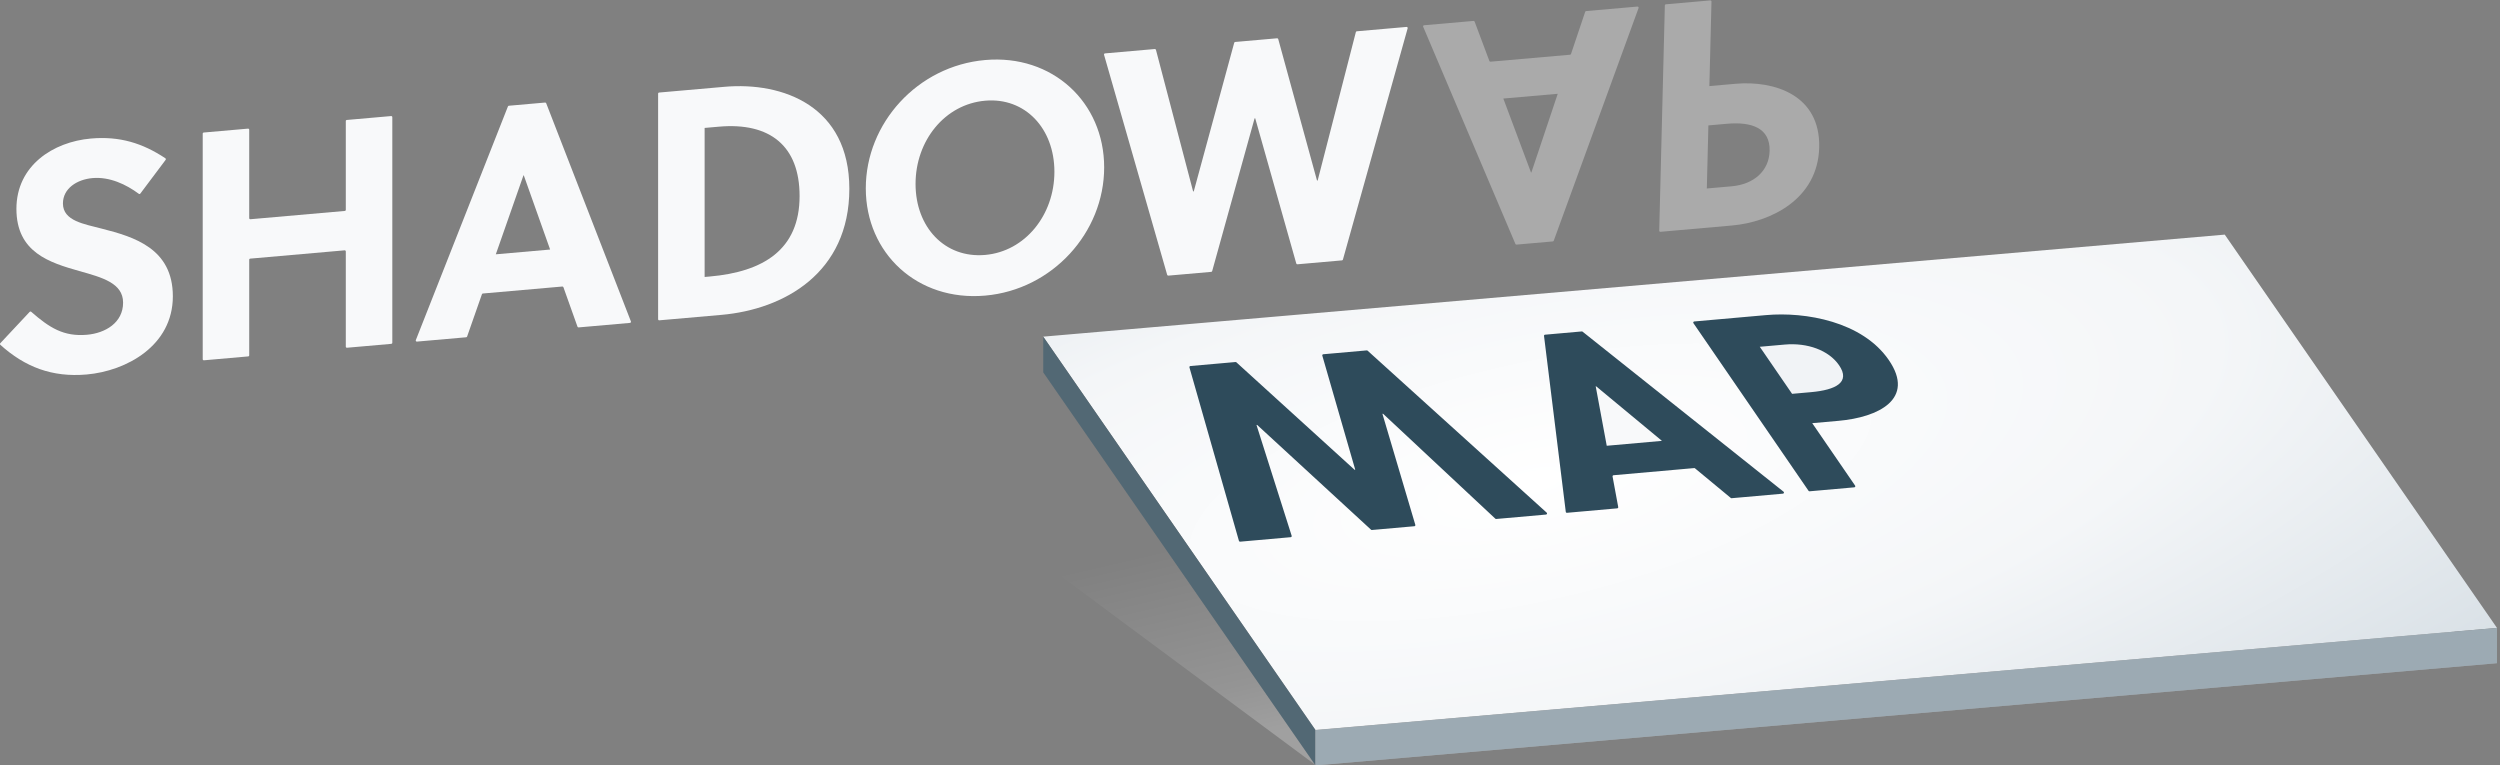 <svg width="1300" height="398" viewBox="0 0 1300 398" fill="none"
    xmlns="http://www.w3.org/2000/svg">
    <rect x="0" y="0" width="1300" height="398" fill="#808080" stroke="none"/>
    <path fill-rule="evenodd" clip-rule="evenodd" d="M542 292.444L1156.41 239.343L1298.42 344.85L684.32 397.999L542 292.444Z" fill="url(#paint0_linear_745_499)"/>
    <path fill-rule="evenodd" clip-rule="evenodd" d="M562.533 179.118L1144.35 128.835L1278.37 322.496L696.574 372.733L562.533 179.118Z" fill="#2E4B5B"/>
    <path d="M829.762 200.862L835.503 231.796L864.209 229.248L829.944 200.843L829.762 200.862Z" fill="#F8F9FA"/>
    <path d="M928.142 179.169L915.084 180.324L931.884 204.792L941.682 203.923C954.736 202.765 962.37 198.744 956.308 189.915C950.943 182.105 939.83 178.136 928.142 179.169Z" fill="#F1F3F6"/>
    <path d="M956.102 218.827L942.36 220.046L964.661 252.523C964.909 252.882 964.675 253.374 964.242 253.412L940.97 255.476C940.765 255.493 940.568 255.401 940.45 255.23L880.586 168.054C880.34 167.692 880.572 167.2 881.008 167.16L918.354 163.851C938.814 162.039 968.408 167.168 982.174 187.218C996.112 207.514 976.733 216.998 956.102 218.827ZM927.147 256.701L900.428 259.069C900.284 259.083 900.133 259.037 900.018 258.941L881.395 243.529C881.277 243.434 881.132 243.387 880.982 243.402L839.041 247.119C838.709 247.148 838.472 247.463 838.536 247.793L841.474 263.669C841.535 263.999 841.301 264.311 840.963 264.343L814.819 266.659C814.513 266.685 814.241 266.465 814.204 266.164L802.889 174.681C802.848 174.359 803.082 174.07 803.403 174.041L822.531 172.344C822.676 172.333 822.823 172.376 822.936 172.466L927.45 255.685C927.852 256.009 927.655 256.654 927.147 256.701ZM803.949 267.571L778.016 269.869C777.857 269.884 777.695 269.826 777.577 269.716L719.204 215.159L718.86 215.188L735.963 272.909C736.07 273.256 735.83 273.61 735.472 273.641L713.379 275.598C713.217 275.613 713.064 275.561 712.946 275.451L653.723 220.964L653.377 220.995L671.664 278.597C671.777 278.948 671.537 279.309 671.173 279.338L644.847 281.675C644.578 281.698 644.327 281.524 644.249 281.261L618.512 191.057C618.414 190.715 618.654 190.365 619.009 190.333L642.481 188.252C642.639 188.24 642.795 188.292 642.911 188.399L704.384 244.29L704.725 244.259L687.605 184.937C687.507 184.59 687.747 184.242 688.102 184.208L710.712 182.204C710.871 182.19 711.027 182.242 711.146 182.349L804.278 266.578C804.648 266.911 804.443 267.525 803.949 267.571ZM1156.87 122L542.474 175.057L684.022 379.564L1298.43 326.507L1156.87 122Z" fill="url(#paint1_radial_745_499)"/>
    <path d="M542.491 175.102V193.649L684.039 398V379.603L542.491 175.102Z" fill="#526874"/>
    <path d="M1298.43 344.867L684.04 397.999L684.039 379.642L1298.43 326.509L1298.43 344.867Z" fill="#9CAAB3"/>
    <path d="M48.111 92.604C39.992 93.316 32.725 98.019 32.725 105.806C32.725 114.94 43.882 116.494 53.013 118.919C69.755 123.19 89.881 129.21 89.881 154.08C89.881 179.804 65.694 192.923 45.068 194.734C27.016 196.317 12.931 190.787 0.197 179.324C-0.046 179.104 -0.069 178.713 0.154 178.476L15.436 162.166C15.644 161.943 16 161.937 16.231 162.137C25.665 170.379 33.069 175.145 45.233 174.077C54.707 173.247 64.008 167.855 64.008 157.371C64.008 147.216 53.183 144.281 41.178 140.924C25.784 136.534 8.538 131.282 8.538 108.602C8.538 86.09 27.649 73.759 47.263 72.04C62.259 70.72 74.136 74.445 85.968 82.284C86.249 82.467 86.321 82.863 86.121 83.132L72.959 100.673C72.774 100.919 72.439 100.973 72.193 100.788C65.645 95.927 57.038 91.82 48.111 92.604Z" fill="#F8F9FA"/>
    <path d="M129.592 135.05V184.765C129.592 185.06 129.366 185.306 129.071 185.332L106.033 187.355C105.7 187.384 105.414 187.12 105.414 186.788V69.482C105.414 69.184 105.64 68.938 105.935 68.912L128.973 66.889C129.306 66.863 129.592 67.124 129.592 67.459V113.429C129.592 113.768 129.878 114.028 130.211 113.999L179.298 109.69C179.59 109.664 179.816 109.418 179.816 109.123V62.947C179.816 62.652 180.041 62.406 180.336 62.38L203.384 60.355C203.716 60.328 204.002 60.592 204.002 60.925V178.233C204.002 178.525 203.777 178.771 203.482 178.8L180.438 180.823C180.102 180.852 179.816 180.589 179.816 180.256V130.741C179.816 130.408 179.53 130.145 179.197 130.171L130.112 134.483C129.817 134.509 129.592 134.755 129.592 135.05Z" fill="#F8F9FA"/>
    <path d="M272.37 91.186L272.197 91.201L257.823 132.243L286.064 129.76L272.37 91.186ZM250.605 152.995L242.894 175.004C242.822 175.215 242.631 175.362 242.408 175.383L216.808 177.631C216.385 177.669 216.073 177.246 216.226 176.856L264.125 55.342C264.203 55.14 264.391 55.001 264.605 54.983L283.441 53.328C283.696 53.305 283.933 53.455 284.023 53.69L328.069 167.129C328.205 167.482 327.965 167.87 327.586 167.905L300.878 170.249C300.62 170.272 300.38 170.116 300.291 169.873L292.979 149.366C292.893 149.123 292.653 148.97 292.392 148.993L251.093 152.619C250.868 152.636 250.68 152.784 250.605 152.995Z" fill="#F8F9FA"/>
    <path d="M415.787 101.949C415.787 75.895 400.392 63.538 373.843 65.867L366.402 66.521V144.024L369.106 143.786C396.847 141.35 415.787 129.875 415.787 101.949ZM441.657 98.161C441.657 141.989 407.669 160.872 375.199 163.726L342.843 166.565C342.51 166.596 342.221 166.333 342.221 165.997V48.692C342.221 48.397 342.449 48.148 342.742 48.122L376.721 45.141C407.325 42.452 441.657 55.351 441.657 98.161Z" fill="#F8F9FA"/>
    <path d="M512.273 52.363C491.302 54.206 476.087 73.135 476.087 95.65C476.087 118.148 491.302 134.409 512.273 132.568C533.07 130.739 548.294 111.81 548.294 89.31C548.294 66.795 533.07 50.537 512.273 52.363ZM512.273 153.714C477.099 156.805 450.214 131.761 450.214 97.919C450.214 64.069 477.099 34.302 512.273 31.214C547.276 28.14 574.166 53.185 574.166 87.038C574.166 120.877 547.276 150.644 512.273 153.714Z" fill="#F8F9FA"/>
    <path d="M705.545 16.269L731.38 14.003C731.776 13.965 732.086 14.338 731.979 14.723L698.318 134.984C698.254 135.215 698.054 135.377 697.817 135.397L674.666 137.432C674.394 137.455 674.143 137.281 674.067 137.021L652.715 61.527L652.38 61.553L630.336 140.951C630.275 141.18 630.073 141.347 629.836 141.368L607.532 143.324C607.26 143.35 607.011 143.179 606.933 142.916L574.105 28.493C574.007 28.145 574.247 27.795 574.602 27.766L600.493 25.494C600.767 25.468 601.022 25.645 601.094 25.917L620.419 99.55L620.757 99.521L641.789 22.239C641.852 22.01 642.052 21.845 642.289 21.822L664.084 19.909C664.359 19.886 664.613 20.062 664.683 20.326L684.849 93.893L685.185 93.864L705.042 16.694C705.105 16.46 705.305 16.292 705.545 16.269Z" fill="#F8F9FA"/>
    <path opacity="0.33" d="M810.018 48.772L781.73 51.245L796.129 89.707L796.311 89.69L810.018 48.772ZM816.92 28.067L824.295 6.138C824.367 5.924 824.561 5.771 824.787 5.75L851.476 3.415C851.89 3.378 852.203 3.785 852.061 4.175L807.947 125.172C807.874 125.38 807.683 125.528 807.46 125.545L788.586 127.198C788.34 127.218 788.108 127.08 788.01 126.854L740.045 13.914C739.895 13.558 740.135 13.162 740.52 13.128L766.227 10.877C766.482 10.854 766.723 11.007 766.81 11.246L774.477 31.708C774.57 31.948 774.807 32.096 775.062 32.075L816.431 28.455C816.656 28.434 816.848 28.281 816.92 28.067Z" fill="url(#paint2_linear_745_499)"/>
    <path opacity="0.33" d="M898.039 64.362L888.368 65.214L887.551 98.012L900.44 96.874C911.977 95.856 919.94 88.907 920.201 78.435C920.496 66.596 910.929 63.223 898.039 64.362ZM900.608 117.266L863.414 120.543C863.075 120.575 862.785 120.303 862.794 119.962L865.717 2.791C865.725 2.505 865.948 2.265 866.238 2.239L889.355 0.202C889.694 0.173 889.984 0.445 889.975 0.783L888.877 44.764L902.445 43.568C922.813 41.773 946.664 49.46 945.986 76.669C945.314 103.549 920.806 115.483 900.608 117.266Z" fill="url(#paint3_linear_745_499)"/>
    <defs>
        <linearGradient id="paint0_linear_745_499" x1="586.521" y1="397.999" x2="562.447" y2="294.414" gradientUnits="userSpaceOnUse">
            <stop stop-color="white" stop-opacity="0.25"/>
            <stop offset="0.26" stop-color="white" stop-opacity="0.16"/>
            <stop offset="1" stop-color="white" stop-opacity="0"/>
        </linearGradient>
        <radialGradient id="paint1_radial_745_499" cx="0" cy="0" r="1" gradientUnits="userSpaceOnUse" gradientTransform="translate(796.082 250.782) rotate(-12.617) scale(754.061 256.872)">
            <stop stop-color="white"/>
            <stop offset="0.48" stop-color="#F4F6F8"/>
            <stop offset="1" stop-color="#D7DFE5"/>
        </radialGradient>
        <linearGradient id="paint2_linear_745_499" x1="862.792" y1="120.545" x2="852.146" y2="3.409" gradientUnits="userSpaceOnUse">
            <stop stop-color="white"/>
            <stop offset="1" stop-color="white"/>
        </linearGradient>
        <linearGradient id="paint3_linear_745_499" x1="862.794" y1="120.546" x2="852.148" y2="3.41" gradientUnits="userSpaceOnUse">
            <stop stop-color="white"/>
            <stop offset="1" stop-color="white"/>
        </linearGradient>
    </defs>
</svg>
